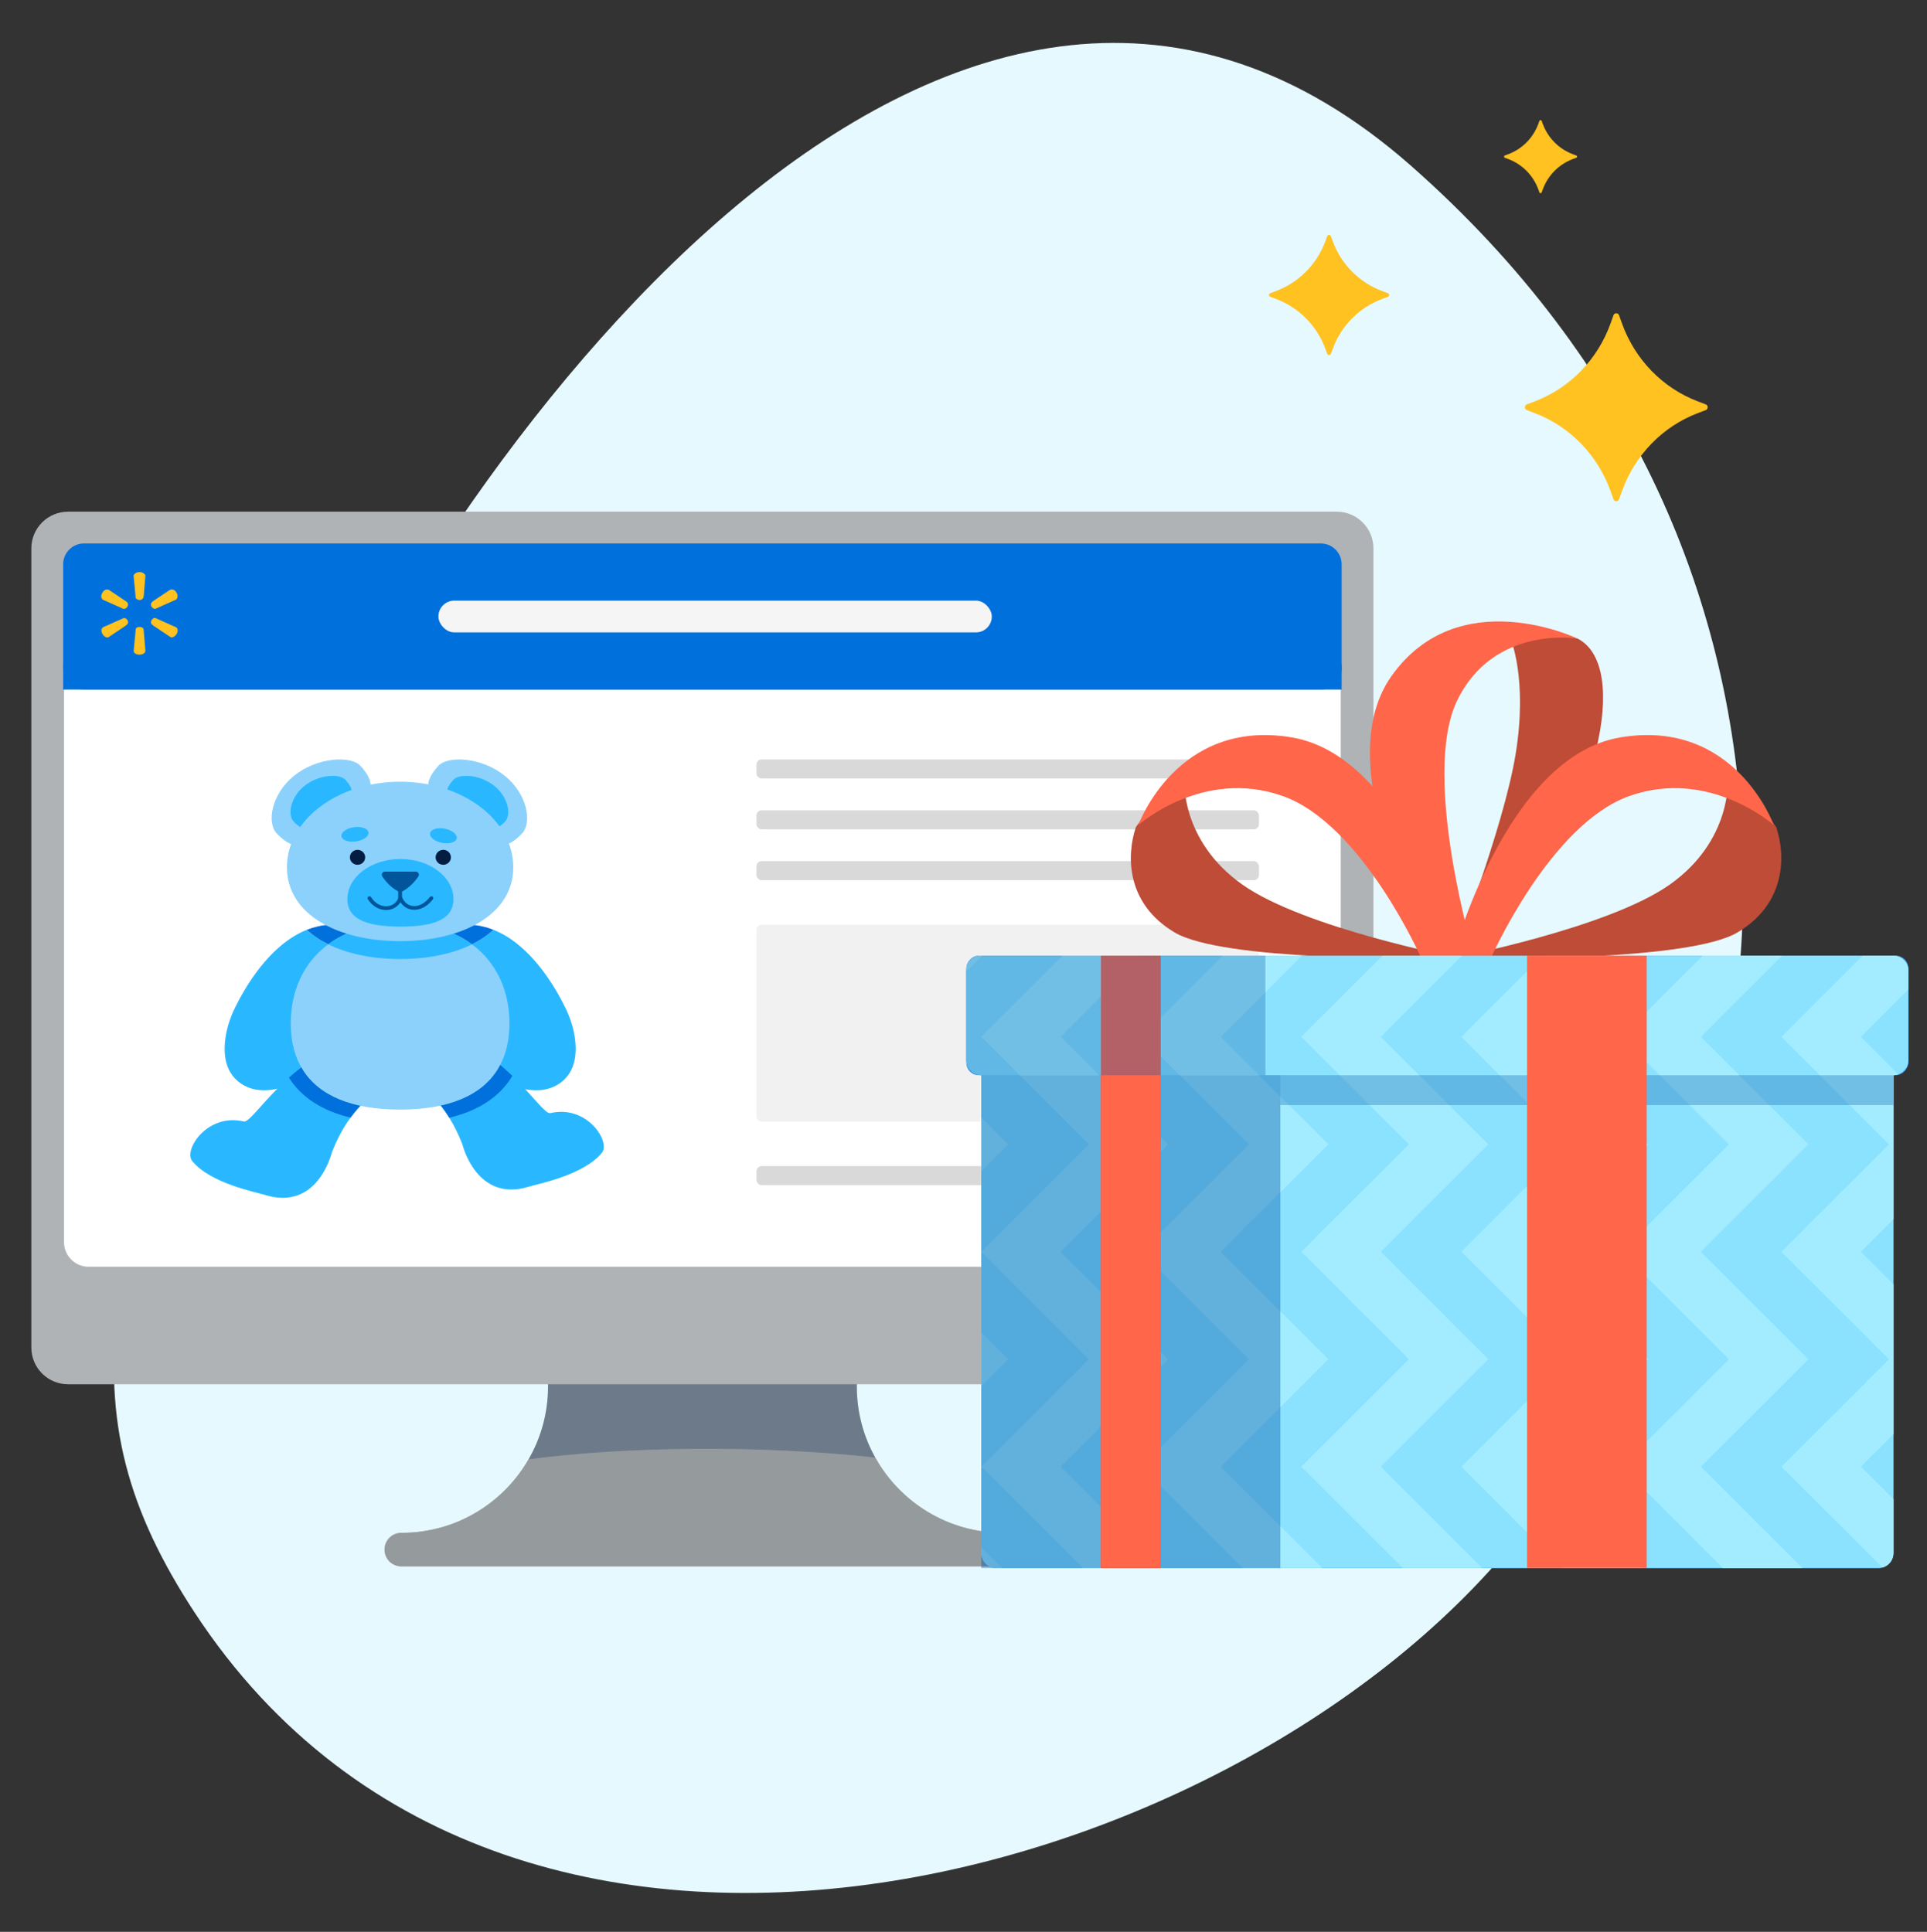 <?xml version="1.0" encoding="UTF-8"?>
<svg xmlns="http://www.w3.org/2000/svg" width="369" height="370" viewBox="0 0 369 370" fill="none">
  <rect x="0" y="0" width="369" height="370" fill="#333333" stroke="none"/>
  <g clip-path="url(#clip0_3_574)">
    <path d="M37.274 308.854C98.838 402.856 245.845 358.882 295.46 288.085C345.074 217.288 356.199 107.472 270.138 31.704C184.08 -44.045 89.102 80.804 53.731 160.68C18.357 240.539 11.68 269.765 37.274 308.854Z" fill="#E6F9FF"></path>
    <path d="M255.959 98H13.041C9.146 98 6 101.154 6 105.031V258.098C6 261.987 9.159 265.128 13.041 265.128H104.937V265.569C104.937 281.047 92.367 293.584 76.879 293.584C76.879 293.584 76.853 293.584 76.839 293.584C75.072 293.584 73.627 295.015 73.627 296.792C73.627 298.57 75.059 300 76.839 300C76.853 300 76.866 300 76.879 300H192.134C193.901 300 195.347 298.57 195.347 296.792C195.347 295.015 193.914 293.584 192.134 293.584C192.134 293.584 192.121 293.584 192.107 293.584C176.619 293.571 164.063 281.034 164.063 265.569V265.128H255.959C259.854 265.128 263 261.974 263 258.098V105.031C263 101.141 259.841 98 255.959 98Z" fill="#AFB3B6"></path>
    <path d="M101.215 279.497C96.37 287.917 87.307 293.584 76.893 293.584C76.893 293.584 76.866 293.584 76.853 293.584C75.086 293.584 73.64 295.015 73.64 296.792C73.64 298.57 75.072 300 76.853 300C76.866 300 76.879 300 76.893 300H192.147C193.914 300 195.36 298.57 195.36 296.792C195.36 295.015 193.928 293.584 192.147 293.584C192.147 293.584 192.134 293.584 192.121 293.584C181.572 293.584 172.403 287.757 167.611 279.162C145.564 276.757 120.13 277.011 101.215 279.497Z" fill="#959A9D"></path>
    <path d="M164.077 265.128H104.95V265.569C104.95 270.648 103.585 275.393 101.215 279.497C120.13 277.011 145.564 276.757 167.611 279.162C165.362 275.139 164.077 270.501 164.077 265.569V265.128Z" fill="#041E42" fill-opacity="0.38"></path>
    <path d="M252.037 104.429H16.963C14.368 104.429 12.265 106.529 12.265 109.12V237.928C12.265 240.519 14.368 242.62 16.963 242.62H252.037C254.632 242.62 256.735 240.519 256.735 237.928V109.12C256.735 106.529 254.632 104.429 252.037 104.429Z" fill="white"></path>
    <path d="M252.91 104.084H16.09C13.881 104.084 12.09 105.875 12.09 108.084V128.072C12.09 130.281 13.881 132.072 16.09 132.072H252.91C255.119 132.072 256.91 130.281 256.91 128.072V108.084C256.91 105.875 255.119 104.084 252.91 104.084Z" fill="#0071DC"></path>
    <path d="M256.91 127.205H12.09V132.072H256.91V127.205Z" fill="#0071DC"></path>
    <path fill-rule="evenodd" clip-rule="evenodd" d="M33.698 114.845C33.7 114.845 33.701 114.847 33.699 114.848L29.793 116.586V116.586C29.547 116.694 29.258 116.493 29.087 116.286C29.057 116.25 29.029 116.21 29.004 116.166C28.95 116.066 28.916 115.953 28.904 115.84C28.865 115.468 29.206 115.204 29.517 114.996L32.323 113.117C32.486 113.008 32.656 112.89 32.852 112.886C32.962 112.883 33.08 112.906 33.21 112.953C33.362 113.008 33.492 113.103 33.603 113.233C33.754 113.409 33.887 113.608 33.96 113.828C34.009 113.975 34.018 114.123 33.989 114.253C33.986 114.267 33.984 114.281 33.984 114.296C33.979 114.566 33.879 114.739 33.698 114.841C33.696 114.842 33.697 114.845 33.698 114.845V114.845ZM29.8 118.388C29.798 118.388 29.798 118.39 29.799 118.39L33.706 120.129C33.794 120.171 33.864 120.235 33.913 120.316C34.034 120.517 34.041 120.759 34 120.99V120.99C33.95 121.282 33.763 121.56 33.548 121.765C33.453 121.855 33.346 121.924 33.225 121.975C32.976 122.111 32.786 122.111 32.582 121.975L29.411 119.852C29.179 119.697 28.925 119.516 28.91 119.237C28.905 119.143 28.917 119.046 28.943 118.953C28.979 118.821 29.057 118.706 29.151 118.607C29.229 118.525 29.316 118.449 29.404 118.393C29.41 118.389 29.416 118.386 29.423 118.384C29.562 118.343 29.701 118.343 29.801 118.385C29.802 118.385 29.802 118.388 29.8 118.388V118.388ZM26.711 120.084C26.822 120.084 26.937 120.084 27.035 120.102C27.159 120.124 27.278 120.208 27.368 120.297V120.297C27.491 120.419 27.507 120.591 27.521 120.764L27.836 124.618C27.836 124.858 27.733 125.038 27.5 125.188C27.105 125.443 26.317 125.443 25.937 125.188C25.689 125.053 25.601 124.858 25.601 124.618L25.996 120.504C25.996 120.369 26.098 120.264 26.244 120.174C26.39 120.084 26.536 120.084 26.74 120.084H26.711ZM26.711 109.56C27.003 109.56 27.295 109.65 27.5 109.8C27.748 109.936 27.836 110.131 27.836 110.326L27.533 114.073C27.511 114.345 27.44 114.626 27.208 114.77V114.77C26.93 114.965 26.507 114.965 26.229 114.77C26.083 114.679 25.981 114.574 25.981 114.484L25.587 110.326C25.587 110.131 25.689 109.951 25.923 109.8C26.113 109.665 26.419 109.56 26.711 109.56ZM19.725 120.144C19.723 120.144 19.722 120.141 19.724 120.14L23.63 118.403C23.65 118.396 23.669 118.391 23.687 118.387C23.908 118.333 24.131 118.459 24.288 118.624V118.624C24.381 118.723 24.459 118.836 24.493 118.968C24.505 119.013 24.514 119.058 24.518 119.103C24.557 119.476 24.217 119.739 23.906 119.947L20.855 121.99C20.742 122.071 20.625 122.103 20.496 122.088C20.296 122.065 20.108 121.969 19.952 121.842C19.825 121.738 19.718 121.596 19.628 121.42C19.487 121.188 19.387 120.915 19.433 120.693C19.436 120.677 19.438 120.661 19.439 120.645C19.448 120.419 19.587 120.249 19.726 120.147C19.727 120.146 19.727 120.144 19.725 120.144V120.144ZM20.832 112.968C20.838 112.968 20.843 112.97 20.848 112.973L24.011 115.091C24.243 115.247 24.498 115.428 24.512 115.706C24.521 115.867 24.481 116.039 24.404 116.181C24.379 116.227 24.352 116.268 24.323 116.304C24.155 116.514 23.872 116.68 23.615 116.601V116.601L19.701 114.86C19.626 114.813 19.55 114.738 19.495 114.637C19.379 114.426 19.37 114.164 19.427 113.93C19.461 113.793 19.522 113.658 19.599 113.539C19.745 113.253 19.935 113.073 20.183 112.968C20.429 112.879 20.618 112.878 20.82 112.966C20.824 112.967 20.828 112.968 20.832 112.968V112.968Z" fill="#FFC220"></path>
    <path d="M69.49 179.331C69.49 179.331 67.585 180.026 65.395 181.933C62.589 184.391 59.322 188.856 59.051 196.461C59.037 196.984 59.029 197.522 59.051 198.081C59.051 198.081 59.63 201.808 57.967 204.868C56.905 206.853 54.898 208.559 51.206 208.803C49.682 208.903 48.136 208.645 46.796 207.929C46.737 207.9 46.686 207.871 46.627 207.835C45.902 207.427 45.154 206.839 44.532 206.008C43.382 204.488 42.649 202.144 43.213 198.539C43.514 196.633 44.136 194.791 44.986 193.042C46.905 189.1 51.623 180.915 58.758 178.084C59.908 179.159 61.293 180.091 62.86 180.865C64.12 179.926 65.542 179.137 67.124 178.521L69.498 179.331H69.49Z" fill="#29B8FF"></path>
    <path d="M115.268 220.772C111.774 225.087 103.02 226.736 101.371 227.252C91.233 230.455 88.552 219.203 88.552 219.203C87.804 217.26 86.955 215.562 86.032 214.078C85.929 213.913 85.826 213.748 85.724 213.591C83.328 209.907 80.515 207.606 77.907 206.173C77.35 205.864 76.801 205.592 76.274 205.363C72.516 203.707 69.549 203.779 69.549 203.779L74.069 199.937L74.208 199.815L75.395 198.812C85.299 195.801 92.962 201.077 98.111 206.065L98.39 206.337C102.104 209.993 104.47 213.412 105.378 213.197C112.433 211.541 116.953 218.687 115.268 220.772Z" fill="#29B8FF"></path>
    <path d="M82.522 205.37C82.522 205.37 81.079 205.334 78.933 205.879C78.603 205.958 78.266 206.058 77.907 206.173C74.779 207.133 70.604 209.283 67.124 214.057C65.783 215.891 64.553 218.106 63.52 220.794C63.52 220.794 60.839 232.047 50.7 228.85C49.052 228.327 40.297 226.678 36.803 222.364C35.118 220.278 39.638 213.132 46.693 214.795C47.682 215.024 50.4 210.946 54.722 206.947C54.919 206.767 55.117 206.581 55.322 206.402C59.952 202.259 66.296 198.425 74.208 199.815C75.014 199.958 75.834 200.152 76.677 200.41L76.728 200.453L82.522 205.37Z" fill="#29B8FF"></path>
    <path d="M106.463 207.929C105.122 208.645 103.576 208.903 102.052 208.803C98.346 208.559 96.346 206.839 95.284 204.847C93.643 201.786 94.214 198.081 94.214 198.081C94.39 189.48 90.852 184.549 87.848 181.933C85.665 180.019 83.761 179.331 83.761 179.331L86.119 178.528C87.702 179.144 89.123 179.933 90.383 180.872C91.958 180.091 93.342 179.159 94.5 178.084C101.642 180.915 106.353 189.1 108.272 193.042C109.122 194.791 109.744 196.633 110.045 198.539C110.939 204.252 108.572 206.796 106.463 207.929Z" fill="#29B8FF"></path>
    <path d="M98.111 206.065C98.067 206.144 98.016 206.23 97.965 206.309C95.592 210.122 91.592 212.752 86.032 214.078C85.929 213.913 85.826 213.748 85.724 213.591C83.328 209.907 80.515 207.606 77.907 206.173C74.779 207.133 70.604 209.283 67.124 214.057C61.645 212.745 57.696 210.15 55.322 206.402C59.952 202.259 66.296 198.425 74.208 199.815L75.395 198.812C85.299 195.801 92.962 201.077 98.111 206.065Z" fill="#0071DC"></path>
    <path d="M97.555 196.016C97.555 199.471 96.793 202.431 95.284 204.847C92.178 209.835 85.9 212.516 76.611 212.516C67.322 212.516 61.066 209.842 57.96 204.868C56.443 202.446 55.674 199.478 55.674 196.016C55.674 189.852 58.099 184.362 62.853 180.865C64.113 179.926 65.534 179.137 67.117 178.521C69.812 177.446 72.984 176.851 76.611 176.851C80.237 176.851 83.416 177.446 86.119 178.528C87.702 179.144 89.123 179.933 90.383 180.872C95.13 184.369 97.555 189.852 97.555 196.016Z" fill="#8CD1FC"></path>
    <path d="M67.117 178.521C65.534 179.137 64.113 179.926 62.853 180.865C61.285 180.091 59.901 179.159 58.751 178.084C60.091 177.553 61.513 177.216 63.022 177.123L66.941 178.464L67.117 178.521Z" fill="#0071DC"></path>
    <path d="M94.5 178.084C93.342 179.159 91.958 180.091 90.383 180.872C89.123 179.933 87.702 179.144 86.119 178.528L90.229 177.123C91.738 177.216 93.159 177.553 94.5 178.084Z" fill="#0071DC"></path>
    <path d="M90.383 180.872C89.585 181.266 88.742 181.617 87.848 181.933C84.574 183.086 80.735 183.689 76.618 183.689C72.501 183.689 68.67 183.086 65.395 181.933C64.501 181.617 63.652 181.259 62.853 180.865C64.113 179.926 65.534 179.137 67.117 178.521C69.812 177.446 72.984 176.851 76.611 176.851C80.237 176.851 83.416 177.446 86.119 178.528C87.701 179.144 89.123 179.933 90.383 180.872Z" fill="#29B8FF"></path>
    <path d="M69.036 146.698C73.885 152.052 68.604 153.356 64.165 156.918C59.725 160.481 57.659 164.566 52.964 159.592C51.096 157.614 51.894 152.124 56.333 148.561C60.773 144.999 67.212 144.684 69.036 146.698Z" fill="#8CD1FC"></path>
    <path d="M66.157 149.364C69.16 152.675 65.886 153.485 63.146 155.686C60.399 157.886 59.124 160.416 56.216 157.341C55.059 156.116 55.557 152.718 58.296 150.518C61.044 148.318 65.021 148.117 66.157 149.364Z" fill="#29B8FF"></path>
    <path d="M83.929 146.698C79.079 152.052 84.361 153.356 88.8 156.918C93.24 160.481 95.306 164.566 100.001 159.592C101.869 157.614 101.071 152.124 96.631 148.561C92.192 144.999 85.753 144.684 83.929 146.698Z" fill="#8CD1FC"></path>
    <path d="M86.8 149.364C83.797 152.675 87.071 153.485 89.811 155.686C92.551 157.886 93.833 160.416 96.741 157.341C97.899 156.116 97.401 152.718 94.661 150.518C91.921 148.318 87.936 148.117 86.8 149.364Z" fill="#29B8FF"></path>
    <path d="M98.294 166.1C98.294 175.145 88.588 180.255 76.618 180.255C64.648 180.255 54.941 175.145 54.941 166.1C54.941 157.055 64.648 149.722 76.618 149.722C88.588 149.722 98.294 157.055 98.294 166.1Z" fill="#8CD1FC"></path>
    <path d="M86.837 172.214C86.837 176.457 82.317 177.467 76.706 177.467C71.095 177.467 66.516 176.457 66.516 172.214C66.516 167.971 71.065 164.523 76.677 164.523C82.288 164.523 86.837 167.963 86.837 172.214Z" fill="#29B8FF"></path>
    <path d="M76.618 172.679C76.413 172.679 76.252 172.522 76.252 172.321V168.917C76.252 168.716 76.413 168.558 76.618 168.558C76.823 168.558 76.984 168.716 76.984 168.917V172.321C76.984 172.522 76.823 172.679 76.618 172.679Z" fill="#00559B"></path>
    <path d="M73.922 174.292C72.559 174.292 71.241 173.518 70.428 172.206C70.325 172.034 70.376 171.819 70.552 171.712C70.721 171.612 70.948 171.662 71.058 171.834C71.79 173.009 72.977 173.676 74.186 173.568C75.182 173.475 75.966 172.866 76.332 171.898C76.383 171.762 76.515 171.669 76.669 171.662C76.801 171.662 76.955 171.748 77.014 171.884C77.424 172.837 78.141 173.418 79.035 173.525C80.163 173.661 81.387 173.016 82.317 171.805C82.442 171.647 82.669 171.612 82.83 171.733C82.991 171.855 83.028 172.077 82.903 172.235C81.819 173.654 80.339 174.4 78.947 174.235C78.024 174.12 77.226 173.611 76.684 172.808C76.142 173.647 75.27 174.185 74.252 174.285C74.142 174.292 74.032 174.299 73.922 174.299V174.292Z" fill="#00559B"></path>
    <path d="M80.112 167.885C79.16 169.225 78.039 170.286 76.669 170.909C75.285 170.336 74.171 169.261 73.212 167.885C72.933 167.476 73.219 166.931 73.717 166.931H79.6C80.105 166.931 80.391 167.483 80.105 167.892L80.112 167.885Z" fill="#00559B"></path>
    <path d="M84.881 165.634C85.69 165.634 86.346 164.992 86.346 164.2C86.346 163.409 85.69 162.767 84.881 162.767C84.072 162.767 83.416 163.409 83.416 164.2C83.416 164.992 84.072 165.634 84.881 165.634Z" fill="#041E42"></path>
    <path d="M68.465 165.634C69.274 165.634 69.93 164.992 69.93 164.2C69.93 163.409 69.274 162.767 68.465 162.767C67.656 162.767 67 163.409 67 164.2C67 164.992 67.656 165.634 68.465 165.634Z" fill="#041E42"></path>
    <path d="M68.174 161.158C69.603 160.954 70.671 160.179 70.559 159.427C70.447 158.675 69.197 158.231 67.768 158.435C66.338 158.639 65.271 159.414 65.383 160.166C65.495 160.918 66.745 161.362 68.174 161.158Z" fill="#29B8FF"></path>
    <path d="M87.454 160.577C87.608 159.828 86.591 158.996 85.183 158.718C83.775 158.441 82.509 158.823 82.355 159.572C82.201 160.321 83.217 161.153 84.625 161.431C86.033 161.708 87.299 161.326 87.454 160.577Z" fill="#29B8FF"></path>
    <rect x="144.853" y="145.458" width="96.223" height="3.651" rx="1" fill="#D9D9D9"></rect>
    <rect x="144.853" y="155.193" width="96.223" height="3.651" rx="1" fill="#D9D9D9"></rect>
    <rect x="144.853" y="164.928" width="96.223" height="3.651" rx="1" fill="#D9D9D9"></rect>
    <rect x="144.853" y="223.337" width="96.223" height="3.651" rx="1" fill="#D9D9D9"></rect>
    <rect x="144.853" y="177.096" width="96.223" height="37.723" rx="1" fill="#F1F1F1"></rect>
    <path fill-rule="evenodd" clip-rule="evenodd" d="M187.911 183.042C186.329 183.042 185.047 184.323 185.047 185.903V203.066C185.047 204.574 186.215 205.81 187.697 205.919L187.911 205.927V297.466C187.911 299.046 189.193 300.326 190.774 300.326H359.707C361.288 300.326 362.57 299.046 362.57 297.466V205.927C364.152 205.927 365.434 204.646 365.434 203.066V185.903C365.434 184.323 364.152 183.042 362.57 183.042H187.911Z" fill="#3791E8"></path>
    <path d="M185.047 185.903C185.047 184.323 186.329 183.042 187.911 183.042H362.57C364.152 183.042 365.434 184.323 365.434 185.903V203.066C365.434 204.646 364.152 205.927 362.57 205.927V297.466C362.57 299.046 361.288 300.326 359.707 300.326H190.774C189.193 300.326 187.911 299.046 187.911 297.466V205.927L187.697 205.919C186.216 205.81 185.047 204.574 185.047 203.066V185.903Z" fill="#8AE2FF"></path>
    <path d="M191.902 300.326H190.774C189.193 300.326 187.911 299.046 187.911 297.466V296.338L191.902 300.326Z" fill="#A3ECFF"></path>
    <path d="M187.911 280.905V280.923L207.332 300.326H222.547L203.116 280.914L223.716 260.334L203.116 239.754L223.716 219.173L203.116 198.593L218.682 183.042H203.467L187.901 198.593L208.501 219.173L187.911 239.744V239.763L208.501 260.334L187.911 280.905Z" fill="#A3ECFF"></path>
    <path d="M187.911 265.49V255.178L193.071 260.334L187.911 265.49Z" fill="#A3ECFF"></path>
    <path d="M187.911 224.329V214.017L193.071 219.173L187.911 224.329Z" fill="#A3ECFF"></path>
    <path d="M185.047 186.029V185.903C185.047 184.323 186.329 183.042 187.911 183.042H188.037L185.047 186.029Z" fill="#A3ECFF"></path>
    <path d="M249.326 183.042H234.111L218.546 198.593L239.145 219.173L218.546 239.754L239.145 260.334L218.546 280.914L237.976 300.326H253.191L233.76 280.914L254.36 260.334L233.76 239.754L254.36 219.173L233.76 198.593L249.326 183.042Z" fill="#A3ECFF"></path>
    <path d="M279.97 183.042H264.755L249.19 198.593L269.79 219.173L249.19 239.754L269.79 260.334L249.19 280.914L268.621 300.326H283.835L264.405 280.914L285.004 260.334L264.405 239.754L285.004 219.173L264.405 198.593L279.97 183.042Z" fill="#A3ECFF"></path>
    <path d="M310.615 183.042H295.4L279.834 198.593L300.434 219.173L279.834 239.754L300.434 260.334L279.834 280.914L299.265 300.326H314.48L295.049 280.914L315.649 260.334L295.049 239.754L315.649 219.173L295.049 198.593L310.615 183.042Z" fill="#A3ECFF"></path>
    <path d="M341.259 183.042H326.044L310.479 198.593L331.078 219.173L310.479 239.754L331.078 260.334L310.479 280.914L329.909 300.326H345.124L325.693 280.914L346.293 260.334L325.693 239.754L346.293 219.173L325.693 198.593L341.259 183.042Z" fill="#A3ECFF"></path>
    <path d="M365.434 189.506V185.903C365.434 184.323 364.152 183.042 362.57 183.042H356.688L341.123 198.593L361.723 219.173L341.123 239.754L361.723 260.334L341.123 280.914L360.455 300.228C361.674 299.899 362.57 298.787 362.57 297.466V287.141L356.338 280.914L362.57 274.687V245.98L356.338 239.754L362.57 233.527V205.927C362.902 205.927 363.221 205.871 363.518 205.767L356.338 198.593L365.434 189.506Z" fill="#A3ECFF"></path>
    <rect width="11.453" height="117.284" transform="matrix(-1 0 0 1 222.27 183.042)" fill="#FF664A"></rect>
    <rect opacity="0.4" width="57.266" height="117.284" transform="matrix(-1 0 0 1 245.176 183.042)" fill="#0056A8"></rect>
    <rect opacity="0.3" width="117.394" height="5.721" transform="matrix(-1 0 0 1 362.57 205.927)" fill="#0056A8"></rect>
    <path fill-rule="evenodd" clip-rule="evenodd" d="M302.073 122.296C307.202 124.903 308.173 133.265 305.609 143.693C303.044 154.121 283.83 183.575 283.83 183.575L278.104 183.575C278.104 183.575 287.863 158.844 290.222 144.456C292.58 130.069 289.25 122.296 289.25 122.296C289.25 122.296 295.662 120.993 302.073 122.296Z" fill="#BE4C37"></path>
    <path fill-rule="evenodd" clip-rule="evenodd" d="M302.073 122.296C302.073 122.296 285.962 119.664 278.992 134.252C272.022 148.84 282.399 183.575 282.399 183.575H275.24C275.24 183.575 253.567 147.827 266.389 129.578C279.212 111.328 302.073 122.296 302.073 122.296Z" fill="#FF664A"></path>
    <path fill-rule="evenodd" clip-rule="evenodd" d="M340.128 158.416C341.98 163.917 341.98 173.085 332.717 178.586C323.453 184.087 285.515 183.523 285.515 183.523H278.104C278.104 183.523 307.82 177.85 319.748 169.418C331.676 160.986 330.864 149.248 330.864 149.248C330.864 149.248 336.422 152.915 340.128 158.416Z" fill="#BE4C37"></path>
    <path fill-rule="evenodd" clip-rule="evenodd" d="M339.664 158.031C339.664 158.031 327.368 147.065 312.081 152.434C296.794 157.803 285.459 183.575 285.459 183.575H278.104C278.104 183.575 288.176 144.971 310.242 141.24C332.309 137.509 339.664 158.031 339.664 158.031Z" fill="#FF664A"></path>
    <path fill-rule="evenodd" clip-rule="evenodd" d="M217.512 158.416C215.659 163.917 215.659 173.085 224.922 178.586C234.186 184.087 272.125 183.523 272.125 183.523H279.535C279.535 183.523 249.819 177.85 237.891 169.418C225.963 160.986 226.775 149.248 226.775 149.248C226.775 149.248 221.217 152.915 217.512 158.416Z" fill="#BE4C37"></path>
    <path fill-rule="evenodd" clip-rule="evenodd" d="M217.975 158.031C217.975 158.031 230.271 147.065 245.558 152.434C260.845 157.803 272.18 183.575 272.18 183.575H279.535C279.535 183.575 269.463 144.971 247.397 141.24C225.33 137.509 217.975 158.031 217.975 158.031Z" fill="#FF664A"></path>
    <rect width="180.386" height="22.885" rx="2.351" transform="matrix(-1 0 0 1 365.434 183.042)" fill="#3791E8"></rect>
    <path d="M362.57 183.042C364.152 183.042 365.434 184.323 365.434 185.903V203.066C365.434 204.646 364.152 205.927 362.57 205.927H187.911C186.329 205.927 185.047 204.646 185.047 203.066V185.903C185.047 184.323 186.329 183.042 187.911 183.042H362.57Z" fill="#8AE2FF"></path>
    <path d="M185.047 186.03V185.903C185.047 184.323 186.329 183.042 187.911 183.042H188.038L185.047 186.03Z" fill="#A3ECFF"></path>
    <path d="M218.682 183.042H203.467L187.902 198.593L195.242 205.927H210.457L203.116 198.593L218.682 183.042Z" fill="#A3ECFF"></path>
    <path d="M249.326 183.042H234.111L218.546 198.593L225.887 205.927H241.101L233.761 198.593L249.326 183.042Z" fill="#A3ECFF"></path>
    <path d="M279.97 183.042H264.756L249.19 198.593L256.531 205.927H271.746L264.405 198.593L279.97 183.042Z" fill="#A3ECFF"></path>
    <path d="M310.615 183.042H295.4L279.835 198.593L287.175 205.927H302.39L295.049 198.593L310.615 183.042Z" fill="#A3ECFF"></path>
    <path d="M341.259 183.042H326.044L310.479 198.593L317.82 205.927H333.034L325.694 198.593L341.259 183.042Z" fill="#A3ECFF"></path>
    <path d="M365.434 189.506V185.903C365.434 184.323 364.152 183.042 362.57 183.042H356.689L341.123 198.593L348.464 205.927H362.57C362.903 205.927 363.221 205.87 363.518 205.767L356.338 198.593L365.434 189.506Z" fill="#A3ECFF"></path>
    <rect width="11.453" height="117.284" transform="matrix(-1 0 0 1 222.27 183.042)" fill="#FF664A"></rect>
    <path opacity="0.3" d="M187.911 183.042H242.313V205.927H187.911C186.329 205.927 185.047 204.646 185.047 203.066V185.903C185.047 184.323 186.329 183.042 187.911 183.042Z" fill="#0056A8"></path>
    <rect width="22.906" height="117.284" transform="matrix(-1 0 0 1 315.326 183.042)" fill="#FF664A"></rect>
    <rect x="83.953" y="115.036" width="105.967" height="6.084" rx="3.042" fill="#F5F5F5"></rect>
    <path d="M253.776 46.254L254.15 45.243C254.269 44.919 254.731 44.919 254.85 45.243L255.224 46.254C256.857 50.665 260.335 54.143 264.746 55.776L265.757 56.15C266.081 56.269 266.081 56.731 265.757 56.85L264.746 57.224C260.335 58.857 256.857 62.335 255.224 66.746L254.85 67.757C254.731 68.081 254.269 68.081 254.15 67.757L253.776 66.746C252.143 62.335 248.665 58.857 244.254 57.224L243.243 56.85C242.919 56.731 242.919 56.269 243.243 56.15L244.254 55.776C248.665 54.143 252.143 50.665 253.776 46.254Z" fill="#FFC220"></path>
    <path d="M294.559 23.763L294.787 23.148C294.86 22.951 295.14 22.951 295.213 23.148L295.441 23.763C296.435 26.448 298.552 28.566 301.237 29.559L301.852 29.787C302.049 29.86 302.049 30.14 301.852 30.213L301.237 30.441C298.552 31.434 296.435 33.552 295.441 36.237L295.213 36.852C295.14 37.049 294.86 37.049 294.787 36.852L294.559 36.237C293.565 33.552 291.448 31.434 288.763 30.441L288.148 30.213C287.951 30.14 287.951 29.86 288.148 29.787L288.763 29.559C291.448 28.566 293.565 26.448 294.559 23.763Z" fill="#FFC220"></path>
    <path d="M308.399 61.963L308.967 60.381C309.149 59.873 309.851 59.873 310.033 60.381L310.601 61.963C313.086 68.867 318.38 74.311 325.092 76.867L326.629 77.452C327.124 77.639 327.124 78.361 326.629 78.548L325.092 79.133C318.38 81.689 313.086 87.133 310.601 94.037L310.033 95.619C309.851 96.127 309.149 96.127 308.967 95.619L308.399 94.037C305.914 87.133 300.62 81.689 293.908 79.133L292.371 78.548C291.876 78.361 291.876 77.639 292.371 77.452L293.908 76.867C300.62 74.311 305.914 68.867 308.399 61.963Z" fill="#FFC220"></path>
  </g>
  <defs>
    <clipPath id="clip0_3_574">
      <rect width="369" height="370" fill="white"></rect>
    </clipPath>
  </defs>
</svg>
